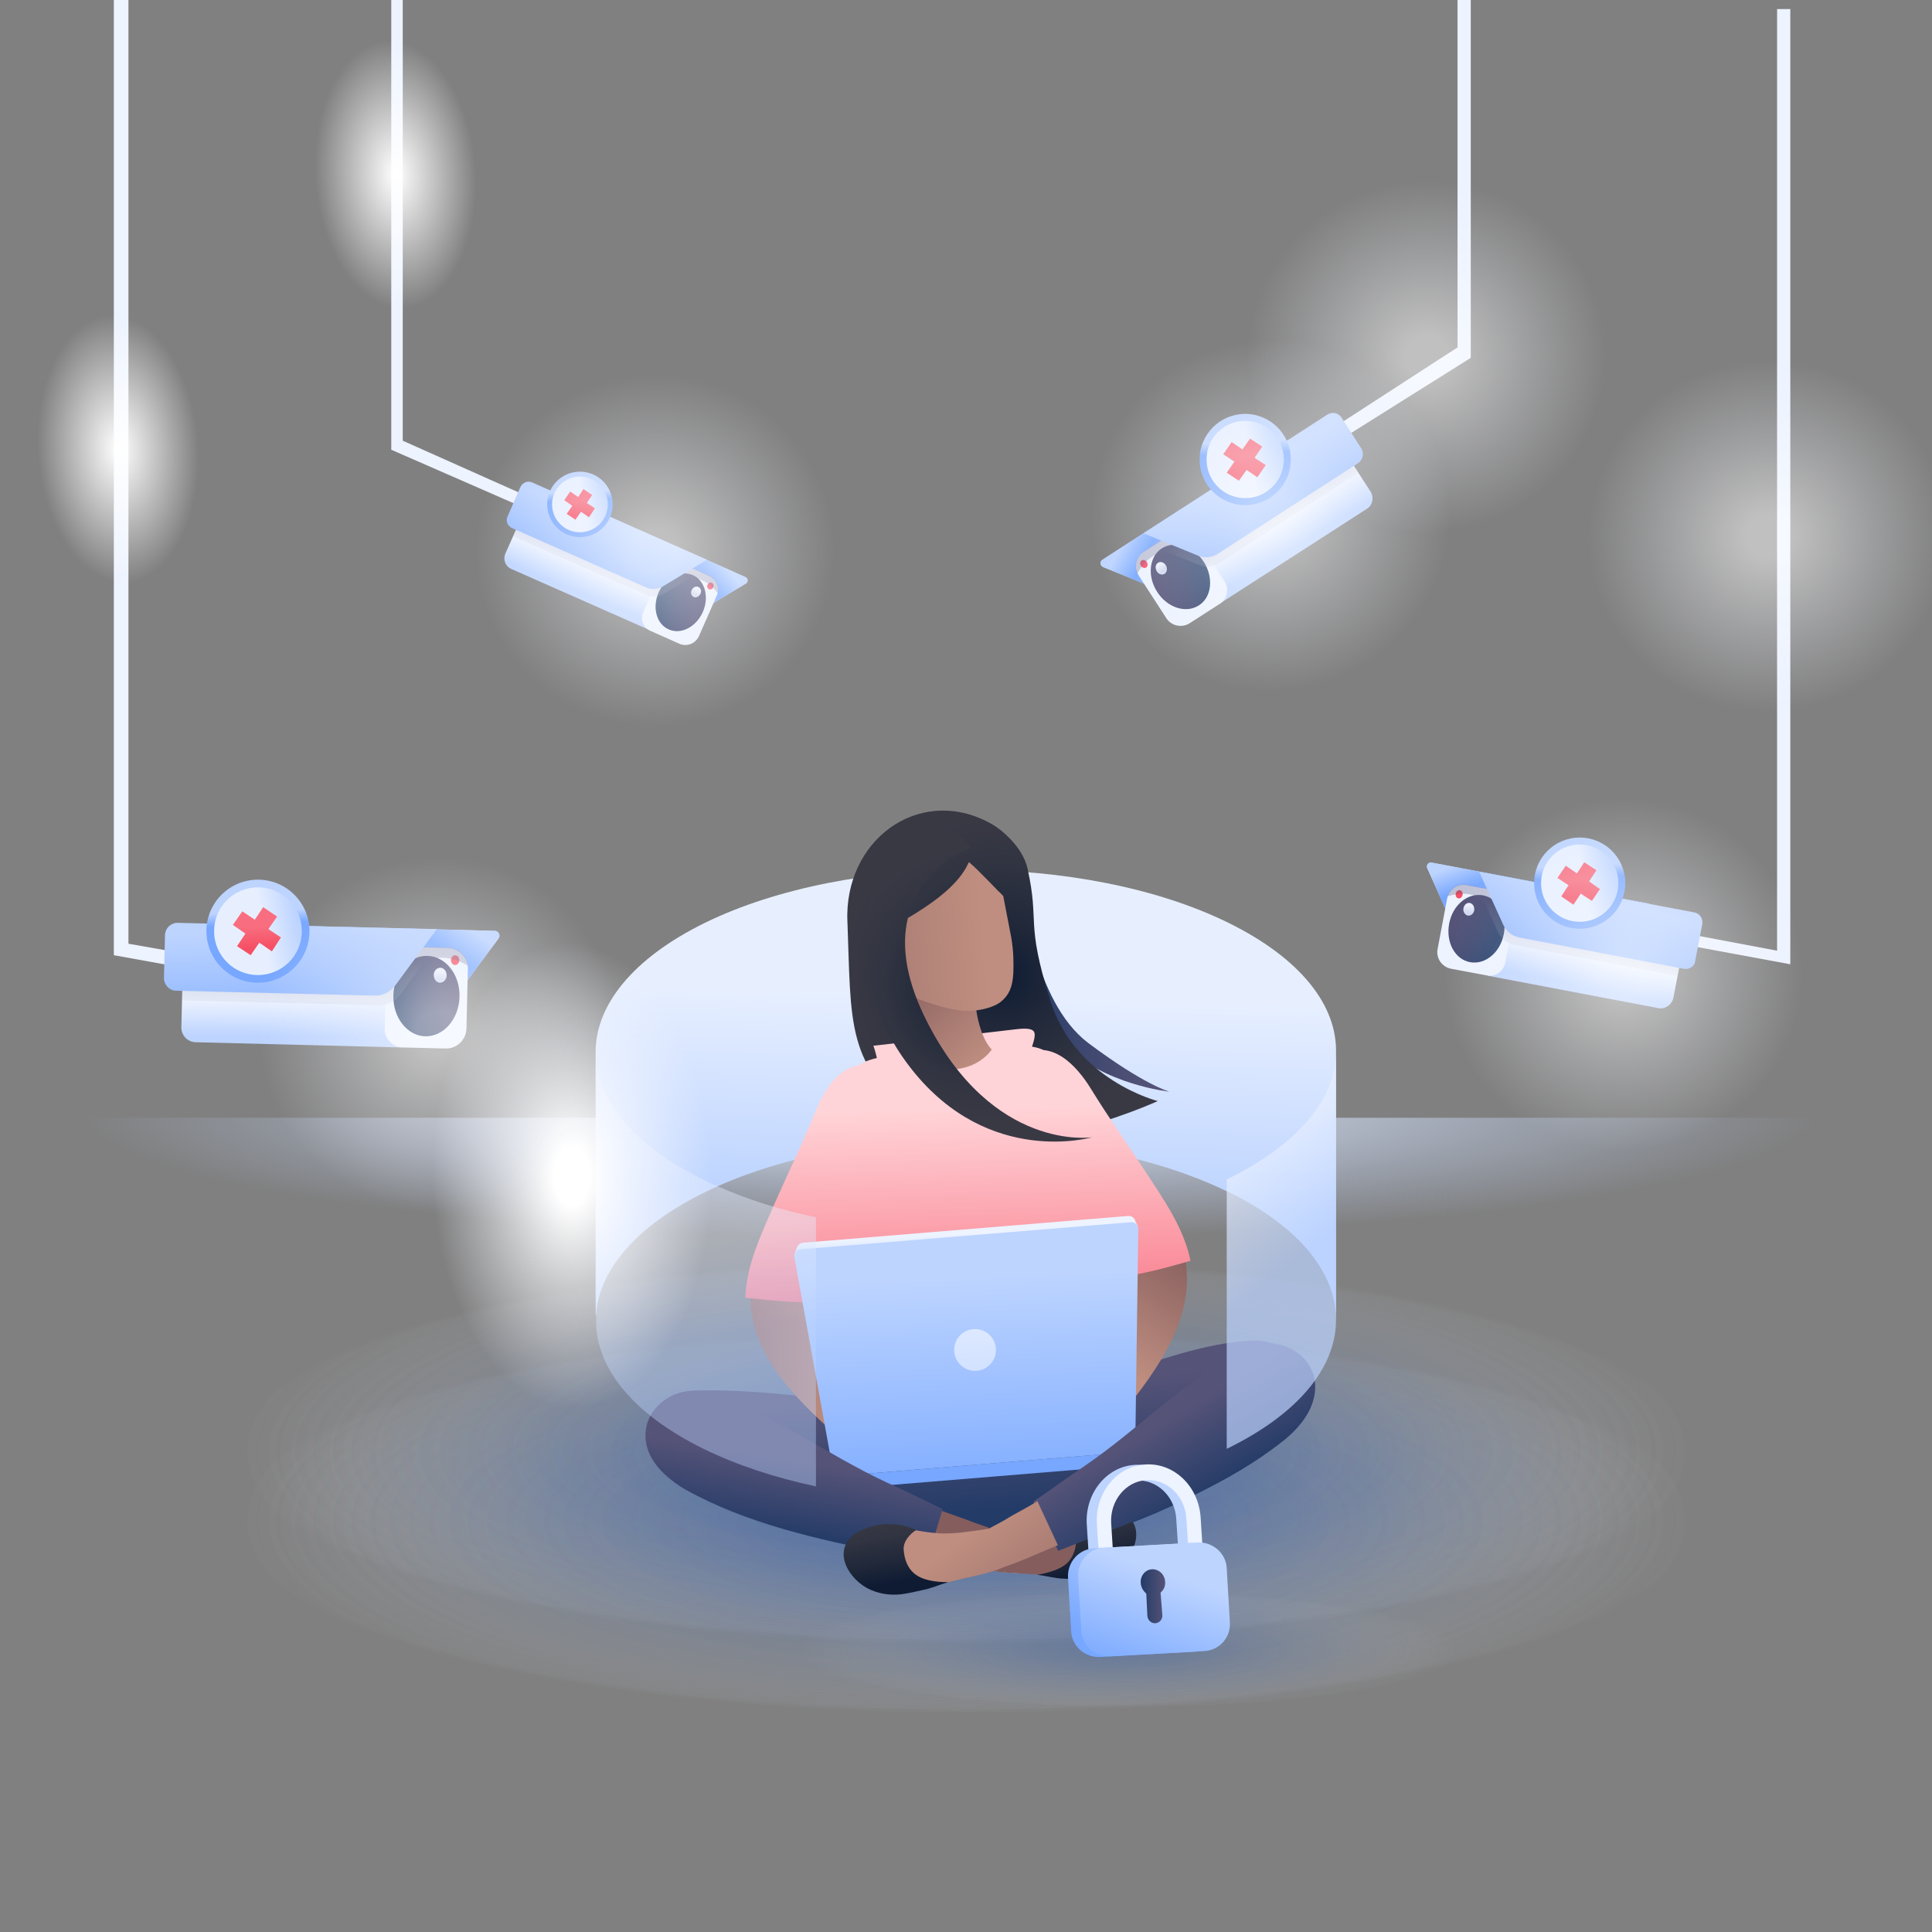 <svg width="555" height="555" viewBox="0 0 555 555" fill="none" xmlns="http://www.w3.org/2000/svg"><rect x="0" y="0" width="555" height="555" fill="#808080" stroke="none"/><g clip-path="url(#clip0)"><path d="M538.402 321.1h-520.3v229.8h520.3V321.1z" fill="url(#paint0_radial)"/><mask id="a" maskUnits="userSpaceOnUse" x="68" y="382" width="419" height="110"><path d="M277.5 492c115.704 0 209.5-24.49 209.5-54.7 0-30.21-93.796-54.7-209.5-54.7S68 407.09 68 437.3c0 30.21 93.796 54.7 209.5 54.7z" fill="url(#paint1_radial)"/></mask><g mask="url(#a)"><path d="M277.5 492c115.704 0 209.5-24.49 209.5-54.7 0-30.21-93.796-54.7-209.5-54.7S68 407.09 68 437.3c0 30.21 93.796 54.7 209.5 54.7z" fill="url(#paint2_radial)"/></g><mask id="b" maskUnits="userSpaceOnUse" x="68" y="381" width="419" height="111"><path d="M277.5 491.3c115.704 0 209.5-24.49 209.5-54.7 0-30.21-93.796-54.7-209.5-54.7S68 406.39 68 436.6c0 30.21 93.796 54.7 209.5 54.7z" fill="url(#paint3_radial)"/></mask><g mask="url(#b)"><path d="M277.5 491.3c115.704 0 209.5-24.49 209.5-54.7 0-30.21-93.796-54.7-209.5-54.7S68 406.39 68 436.6c0 30.21 93.796 54.7 209.5 54.7z" fill="url(#paint4_radial)"/></g><mask id="c" maskUnits="userSpaceOnUse" x="68" y="362" width="419" height="110"><path d="M277.5 472c115.704 0 209.5-24.49 209.5-54.7 0-30.21-93.796-54.7-209.5-54.7S68 387.09 68 417.3c0 30.21 93.796 54.7 209.5 54.7z" fill="url(#paint5_radial)"/></mask><g mask="url(#c)"><path d="M277.5 472c115.704 0 209.5-24.49 209.5-54.7 0-30.21-93.796-54.7-209.5-54.7S68 387.09 68 417.3c0 30.21 93.796 54.7 209.5 54.7z" fill="url(#paint6_radial)"/></g><mask id="d" maskUnits="userSpaceOnUse" x="68" y="361" width="419" height="111"><path d="M277.5 471.2c115.704 0 209.5-24.49 209.5-54.7 0-30.21-93.796-54.7-209.5-54.7S68 386.29 68 416.5c0 30.21 93.796 54.7 209.5 54.7z" fill="url(#paint7_radial)"/></mask><g mask="url(#d)"><path d="M277.5 471.2c115.704 0 209.5-24.49 209.5-54.7 0-30.21-93.796-54.7-209.5-54.7S68 386.29 68 416.5c0 30.21 93.796 54.7 209.5 54.7z" fill="url(#paint8_radial)"/></g><mask id="e" maskUnits="userSpaceOnUse" x="229" y="457" width="191" height="34"><path d="M324.5 490.3c52.357 0 94.8-7.343 94.8-16.4 0-9.057-42.443-16.4-94.8-16.4s-94.8 7.343-94.8 16.4c0 9.057 42.443 16.4 94.8 16.4z" fill="url(#paint9_radial)"/></mask><g mask="url(#e)"><path d="M324.5 490.3c52.357 0 94.8-7.343 94.8-16.4 0-9.057-42.443-16.4-94.8-16.4s-94.8 7.343-94.8 16.4c0 9.057 42.443 16.4 94.8 16.4z" fill="url(#paint10_radial)"/></g><path d="M358.002 143.3l64.5-40.5V-4.4h-3.8V99.8l-61.6 39.9.9 3.6z" fill="url(#paint11_linear)"/><path d="M378.999 140.2l-45.6 29.4-16.5-6.7c-.9-.4-1-1.6-.2-2.1l53.4-34.5 8.9 13.9z" fill="url(#paint12_linear)"/><path d="M378.999 140.2l-45.6 29.4-16.5-6.7c-.9-.4-1-1.6-.2-2.1l53.4-34.5 8.9 13.9z" fill="url(#paint13_linear)"/><path d="M392.6 146.2l-41.9 27-13.2-20.5 41.9-27c1.7-1.1 3.9-.6 5 1.1l9.3 14.4c1.1 1.7.6 4-1.1 5z" fill="url(#paint14_linear)"/><path d="M350.497 173.4l-8.7 5.6c-2.3 1.5-5.4.8-6.8-1.5l-7.9-12.2c-1.5-2.3-.8-5.4 1.5-6.8l8.7-5.6c2.1-1.3 4.9-.7 6.2 1.3l8.4 13c1.2 2.1.6 4.9-1.4 6.2z" fill="url(#paint15_linear)"/><path d="M345.799 161.4c2.9 4.5 2.3 10.2-1.4 12.5-3.7 2.4-9.1.7-12-3.9-2.9-4.5-2.3-10.2 1.4-12.5 3.7-2.3 9.1-.6 12 3.9z" fill="url(#paint16_linear)"/><path d="M329.251 163.018c.464-.3.549-.994.19-1.551-.36-.557-1.027-.765-1.491-.466-.464.3-.549.994-.19 1.551.36.557 1.027.765 1.491.466z" fill="#F64F64"/><path opacity=".51" d="M390.199 135.8l-5.8-9c-1.1-1.7-3.3-2.2-5-1.1l-41.9 27c-.1 0-.2.1-.3.2l-8.7 5.6c-2.1 1.4-2.8 4-1.8 6.3 4-7.3 9.2-6 9.2-6l8.6 3.5c1.9.8 4 .6 5.7-.5" fill="url(#paint17_linear)"/><path d="M334.897 162.4c.5.8.4 1.9-.3 2.4s-1.8.2-2.3-.7c-.5-.9-.4-1.9.3-2.4s1.8-.2 2.3.7z" fill="url(#paint18_linear)"/><path d="M390.2 133l-40.4 26.1c-1.7 1.1-3.8 1.3-5.7.5l-15.6-6.4 52.8-34.1c1.4-.9 3.2-.5 4.1.9l5.7 8.9c.8 1.4.4 3.2-.9 4.1z" fill="url(#paint19_linear)"/><path d="M168.698 153.8l-56.3-24.6V-3.9h3.3v130.5l53.8 24-.8 3.2z" fill="url(#paint20_linear)"/><path d="M157.7 156.4l43.3 19.2 13.3-8c.7-.4.6-1.5-.1-1.8l-50.7-22.5-5.8 13.1z" fill="url(#paint21_linear)"/><path d="M157.7 156.4l43.3 19.2 13.3-8c.7-.4.6-1.5-.1-1.8l-50.7-22.5-5.8 13.1z" fill="url(#paint22_linear)"/><path d="M146.8 163.4l39.8 17.6 8.6-19.5-39.8-17.6c-1.6-.7-3.5 0-4.2 1.6l-6.1 13.7c-.6 1.6.1 3.5 1.7 4.2z" fill="url(#paint23_linear)"/><path d="M186.801 181.2l8.3 3.7c2.2 1 4.7 0 5.7-2.2l5.1-11.6c1-2.2 0-4.7-2.2-5.7l-8.3-3.7c-2-.9-4.3 0-5.2 2l-5.5 12.3c-.8 2 .1 4.3 2.1 5.2z" fill="url(#paint24_linear)"/><path d="M189.199 170.2c-1.9 4.3-.6 9.1 2.9 10.6 3.5 1.6 7.9-.7 9.8-5 1.9-4.3.6-9.1-2.9-10.6s-7.9.7-9.8 5z" fill="url(#paint25_linear)"/><path d="M204.902 168.695c.224-.505.037-1.078-.418-1.279-.454-.201-1.004.045-1.228.55-.223.505-.036 1.077.418 1.279.455.201 1.004-.045 1.228-.55z" fill="#F64F64"/><path opacity=".51" d="M147.399 154.1l3.8-8.6c.7-1.6 2.6-2.3 4.2-1.6l39.8 17.6c.1 0 .2.1.3.1l8.3 3.7c2 .9 3 3.1 2.4 5.1-4.4-5.7-8.7-4-8.7-4l-6.9 4.2c-1.5.9-3.4 1-5 .3" fill="url(#paint26_linear)"/><path d="M198.7 169.5c-.4.8-.1 1.7.6 2 .7.3 1.5-.1 1.9-.9.4-.8.1-1.7-.6-2-.7-.3-1.5.1-1.9.9z" fill="url(#paint27_linear)"/><path d="M147.1 151.7l38.4 17c1.6.7 3.5.6 5-.3l12.6-7.6-50.2-22.2c-1.3-.6-2.8 0-3.4 1.3l-3.7 8.5c-.6 1.2 0 2.7 1.3 3.3z" fill="url(#paint28_linear)"/><path d="M357.702 145.1c7.234 0 13.1-5.865 13.1-13.1 0-7.235-5.866-13.1-13.1-13.1-7.235 0-13.1 5.865-13.1 13.1 0 7.235 5.865 13.1 13.1 13.1z" fill="url(#paint29_linear)"/><path d="M357.702 143.1c6.13 0 11.1-4.97 11.1-11.1s-4.97-11.1-11.1-11.1c-6.131 0-11.1 4.97-11.1 11.1s4.969 11.1 11.1 11.1z" fill="url(#paint30_linear)"/><path d="M362.602 128.3l-3.5-2.3-2.2 3.1-3.1-2.1-2.4 3.5 3.2 2.1-2.2 3.2 3.5 2.3 2.2-3.1 3.1 2.1 2.4-3.5-3.2-2.1 2.2-3.2z" fill="url(#paint31_linear)"/><path d="M449.898 265.1l64.4 11.9V2.6h-3.8v270.5l-61.6-11.6 1 3.6z" fill="url(#paint32_linear)"/><path d="M105.8 287.6l-73.1-13.2V-10.4h4.2v281.5l69.9 12.3-1 4.2z" fill="url(#paint33_linear)"/><path d="M470.6 275.8l-53.3-10.1-7.3-16.3c-.4-.9.4-1.8 1.3-1.6l62.4 11.8-3.1 16.2z" fill="url(#paint34_linear)"/><path d="M470.6 275.8l-53.3-10.1-7.3-16.3c-.4-.9.4-1.8 1.3-1.6l62.4 11.8-3.1 16.2z" fill="url(#paint35_linear)"/><path d="M476.398 289.6l-49-9.3 4.6-24 49 9.3c2 .4 3.3 2.3 2.9 4.3l-3.2 16.8c-.5 2-2.4 3.3-4.3 2.9z" fill="url(#paint36_linear)"/><path d="M427.098 280.2l-10.2-1.9c-2.7-.5-4.5-3.1-3.9-5.8l2.7-14.3c.5-2.7 3.1-4.5 5.8-3.9l10.2 1.9c2.4.5 4 2.8 3.6 5.2l-2.9 15.2c-.5 2.5-2.9 4.1-5.3 3.6z" fill="url(#paint37_linear)"/><path d="M432 268.3c-1 5.3-5.3 8.9-9.7 8.1-4.4-.8-7-5.8-6-11.1s5.3-8.9 9.7-8.1c4.4.8 7 5.8 6 11.1z" fill="url(#paint38_linear)"/><path d="M420.145 257.08c.124-.651-.216-1.262-.759-1.365-.542-.103-1.082.341-1.206.992-.123.651.216 1.263.759 1.366.543.103 1.083-.342 1.206-.993z" fill="#F64F64"/><path opacity=".51" d="M481.8 280.4l2-10.6c.4-2-.9-3.9-2.9-4.3l-49-9.3c-.1 0-.2-.1-.3-.1l-10.2-1.9c-2.5-.5-4.8 1-5.6 3.3 7.9-2.5 10.8 2 10.8 2l3.8 8.4c.8 1.8 2.5 3.1 4.5 3.5" fill="url(#paint39_linear)"/><path d="M423.502 261.5c-.2 1-1 1.7-1.9 1.5-.8-.2-1.4-1.1-1.2-2.1.2-1 1-1.7 1.9-1.5.8.2 1.3 1.1 1.2 2.1z" fill="url(#paint40_linear)"/><path d="M483.698 278.3l-47.3-9c-2-.4-3.6-1.7-4.5-3.5l-7-15.4 61.8 11.7c1.6.3 2.6 1.8 2.3 3.4l-2 10.4c-.1 1.7-1.7 2.7-3.3 2.4z" fill="url(#paint41_linear)"/><path d="M453.8 266.8c7.235 0 13.1-5.865 13.1-13.1 0-7.235-5.865-13.1-13.1-13.1-7.235 0-13.1 5.865-13.1 13.1 0 7.235 5.865 13.1 13.1 13.1z" fill="url(#paint42_linear)"/><path d="M453.8 264.8c6.13 0 11.1-4.97 11.1-11.1s-4.97-11.1-11.1-11.1-11.1 4.97-11.1 11.1 4.97 11.1 11.1 11.1z" fill="url(#paint43_linear)"/><path d="M458.6 250l-3.5-2.3-2.1 3.2-3.2-2.2-2.4 3.5 3.2 2.1-2.1 3.2 3.5 2.4 2.1-3.2 3.2 2.1 2.3-3.4-3.1-2.2 2.1-3.2z" fill="url(#paint44_linear)"/><path d="M66.302 285l64.3 1.6 12.6-17c.7-.9 0-2.2-1.1-2.2l-75.3-1.9-.5 19.5z" fill="url(#paint45_linear)"/><path d="M66.302 285l64.3 1.6 12.6-17c.7-.9 0-2.2-1.1-2.2l-75.3-1.9-.5 19.5z" fill="url(#paint46_linear)"/><path d="M56.302 299.4l59.1 1.5.7-29-59.1-1.4c-2.4-.1-4.4 1.8-4.4 4.2l-.5 20.3c-.1 2.4 1.8 4.4 4.2 4.4z" fill="url(#paint47_linear)"/><path d="M115.7 300.9l12.3.3c3.2.1 5.9-2.5 6-5.7l.4-17.2c.1-3.2-2.5-5.9-5.7-6l-12.3-.3c-2.9-.1-5.4 2.2-5.4 5.2l-.5 18.3c0 2.9 2.3 5.4 5.2 5.4z" fill="url(#paint48_linear)"/><path d="M113.003 285.9c-.2 6.4 4 11.7 9.2 11.8 5.2.1 9.6-4.9 9.8-11.3.2-6.4-4-11.7-9.2-11.8-5.2-.2-9.6 4.9-9.8 11.3z" fill="url(#paint49_linear)"/><path d="M131.946 275.852c.019-.773-.502-1.413-1.165-1.43-.662-.016-1.215.597-1.234 1.37-.02.773.502 1.413 1.164 1.429.663.017 1.215-.596 1.235-1.369z" fill="#F64F64"/><path opacity=".51" d="M52.203 287.4l.3-12.8c.1-2.4 2-4.3 4.4-4.2l59.1 1.5h.4l12.3.3c3 .1 5.4 2.3 5.7 5.2-8.5-4.9-13-.4-13-.4l-6.5 8.8c-1.4 1.9-3.7 3-6.1 3" fill="url(#paint50_linear)"/><path d="M124.602 280.1c0 1.2.8 2.2 1.8 2.2s1.9-.9 1.9-2.1c0-1.2-.8-2.2-1.8-2.2s-1.9.9-1.9 2.1z" fill="url(#paint51_linear)"/><path d="M50.502 284.6l57 1.4c2.4.1 4.6-1 6.1-3l11.9-16.1-74.5-1.8c-1.9 0-3.5 1.5-3.6 3.4l-.3 12.5c0 1.9 1.5 3.5 3.4 3.6z" fill="url(#paint52_linear)"/><path d="M74.1 282.3c8.174 0 14.8-6.626 14.8-14.8s-6.626-14.8-14.8-14.8-14.8 6.626-14.8 14.8 6.626 14.8 14.8 14.8z" fill="url(#paint53_linear)"/><path d="M74.1 280.1c6.959 0 12.6-5.641 12.6-12.6s-5.641-12.6-12.6-12.6-12.6 5.641-12.6 12.6 5.641 12.6 12.6 12.6z" fill="url(#paint54_linear)"/><path d="M79.602 263.3l-4-2.7-2.4 3.6-3.6-2.4-2.7 3.9 3.6 2.5-2.4 3.6 3.9 2.6 2.5-3.6 3.6 2.5 2.6-4-3.6-2.4 2.5-3.6z" fill="url(#paint55_linear)"/><path d="M166.6 154.3a9.4 9.4 0 10-.001-18.801 9.4 9.4 0 00.001 18.801z" fill="url(#paint56_linear)"/><path d="M166.598 152.9a8 8 0 008-8 8 8 0 10-16 0 8 8 0 008 8z" fill="url(#paint57_linear)"/><path d="M170.098 142.2l-2.5-1.7-1.5 2.3-2.3-1.6-1.7 2.5 2.3 1.6-1.6 2.3 2.5 1.7 1.6-2.3 2.3 1.6 1.7-2.6-2.3-1.5 1.5-2.3z" fill="url(#paint58_linear)"/><path d="M202.498 265.1c41.6-20.3 109.1-20.3 150.4 0 20.9 10.3 31.2 23.8 30.9 37.3v76.7c0-13.3-10.3-26.6-30.9-36.7-.2-.1-.3-.2-.5-.2-40.2-19.5-104.7-20-146.3-1.4-1.2.5-2.4 1.1-3.6 1.7-20.1 9.8-30.5 22.6-31.3 35.4h-.1v-75.5c-.1-13.4 10.4-27 31.4-37.3z" fill="url(#paint59_linear)"/><path fill-rule="evenodd" clip-rule="evenodd" d="M293.898 256.2s2.7 31.3 18.7 43.4c16 12 23.3 14 23.3 14s-18.7-2-30-13.3-10.7-24-10.7-24l-1.3-20.1z" fill="url(#paint60_linear)"/><path d="M285.198 236.9c-19.7-11.5-41.4 2.9-41.8 25.7v1c1.2 30.7-.7 42.5 20.9 58.3 21.6 15.8 68.3-5.6 68.3-5.6s-23.7-5.9-30.9-28.9c-7.2-23-3-22-6.5-37.8-1.4-6.5-7.9-11.5-10-12.7z" fill="url(#paint61_radial)"/><path d="M374.798 405.9c-1.9 2.8-4.4 5.3-7 7.5-14 11.6-31.1 20.1-48.3 26.1-15.4 5.4-31.8 6.6-48 6.3-11.1-.2-22.3-2.7-33.1-5-11.2-2.3-22.2-5.3-32.8-9.6-8.3-3.4-15.9-7.8-17.9-17.3-.8-3.7-.3-8 2.4-10.8 3.2-3.4 8.5-3.7 13.2-3.7 26.7-.1 53.1 6.7 79.9 4.6 14.9-1.1 28.5-6.2 42.5-10.9 10.8-3.6 22.9-7.6 34.4-8 10.3-.3 21.6 10.4 14.7 20.8z" fill="url(#paint62_linear)"/><path d="M247.201 393.8c-.3-.6-.7-1.3-1.1-2-3.8-7-6.8-14.4-8.9-22.1-.8-2.8-1.5-5.8-3.8-7.5-3.2-2.4-9-1.6-12.6-.8-1.7.4-3.5 1.1-4.4 2.6-1.5 2.4-.9 7.6-.8 10.4 1 16.9 15.5 29.8 27.3 40.2 2.3 2 4.7 4 7.7 4.7 3 .6 6.6-.6 7.6-3.4.8-2.1 0-4.4-.9-6.5-1.6-3.5-3.7-6.7-6.2-9.6-1.6-1.8-2.7-3.8-3.9-6z" fill="url(#paint63_linear)"/><path d="M254.702 334.3c-4.1 8.5-8.8 16.8-13.2 25.1-2.5 4.7-5 9.4-6.1 14.6-7.1.4-14.2-.5-21.3-1.2.3-9.4 4.6-18.3 8.3-26.8 3.9-8.9 8.2-17.6 11.8-26.6 2.9-7.3 8.8-16.2 18-12.7 7 2.7 6.7 12.1 5.8 18.2-.5 3.2-1.8 6.3-3.3 9.4z" fill="url(#paint64_linear)"/><path d="M312.8 388.4c.2-.7.5-1.4.7-2.1 2.6-7.5 4.4-15.3 5.2-23.2.3-2.9.6-6 2.6-8 2.8-2.9 8.6-3 12.3-2.8 1.7.1 3.6.5 4.7 1.8 1.9 2.2 2.2 7.4 2.5 10.1 1.8 16.8-10.4 31.9-20.3 44.2-1.9 2.4-4 4.8-6.8 5.9-2.8 1.1-6.6.5-8.1-2.1-1.1-1.9-.7-4.4-.2-6.5 1-3.7 2.6-7.2 4.5-10.5 1.3-2.3 2.1-4.5 2.9-6.8z" fill="url(#paint65_linear)"/><path d="M295.6 330.9c5.4 7.7 11.4 15.1 17.2 22.6 3.2 4.2 6.5 8.4 8.4 13.4 7-.8 14-2.8 20.8-4.7-1.9-9.3-7.5-17.3-12.6-25.1-5.3-8.1-10.9-16-16-24.3-4.1-6.7-11.4-14.6-19.8-9.6-6.5 3.8-4.7 13-2.8 18.9 1.1 3.1 2.9 6 4.8 8.8z" fill="url(#paint66_linear)"/><path d="M315.9 396c-2.4-5-5.7-9.1-7.8-14.3-2.9-7.1-5.3-17.4-3.3-25.2 2.1-8.3 20.2 12.2 4.5-23.8-3.1-7-2.6-15.1-4.8-22.4-2.1-7.3-3-9.3-10.3-9.9-2.6-.2-5.2-.7-7.8-.9-4.4-.4-8.9-.4-13.3 0h-.4c-4.4.4-8.8 1.1-13.1 2.2-2.5.7-5 1.6-7.6 2.2-7.1 1.7-7.6 3.9-8.6 11.4-.9 7.6-.4 15.2-1 22.9-2.9 34.9 4.9 15 8.4 22.8 3.3 7.3 2.6 17.9.9 25.4-1.2 5.5-3.8 10-5.4 15.4-.1.4-.2.9-.1 1.3.2.5.8.8 1.3 1 10 4.2 20.9 4.8 31.5 4.8h3.1c.9-.1 1.8-.3 2.7-.4 10.5-1.6 21.1-4 30.3-9.9.5-.3 1-.7 1.1-1.2 0-.6-.2-1-.3-1.4z" fill="url(#paint67_linear)"/><path d="M296.1 301.9c.3-1.4 1.8-4.6.8-5.7-1-1.1-4.1-.6-5.3-.5-13.6 1.6-27.1 3.2-40.7 4.7 1 2.8 1.3 5.6 2.6 8.4 1.2 2.4 2.6 4.6 4.4 6.5 3.6 3.9 8.3 6.4 13.6 7 8.9 1 18.2-4.1 22-12.2 1.3-2.6 1.9-5.4 2.6-8.2z" fill="url(#paint68_linear)"/><path d="M228.9 358.4l-.7 2 98.7-8.1-1.1-2.1-96.9 8.2z" fill="url(#paint69_linear)"/><path d="M321.801 442c0-.1.1-.2.1-.2.5-1.3.6-2.4 1.4-3.6.7-1.2 1.4-2.7.7-4-.8-1.6-2.9-1.8-4.7-1.7-1.5.1-3 .3-4.4.6-5.8 1.2-11.1 4-16.9 5.1-3 .6-6.1.7-9.2.8-2.1 1.2-10 4.5-13.5 8.2.6.6 1.4 1.2 2 1.5 2.3 1.4 5.1 2.2 8 2.6 2.4.3 4.8.5 7.2.6 7.7-2 15.2-5.1 22.6-7.6 2.1-.7 4.4-1.5 6.7-2.3z" fill="url(#paint70_linear)"/><path d="M325.298 415.2l-85.1 7-11.3-62.9c-.2-1.1.6-2.2 1.7-2.3l93.5-7.7c1.1-.1 2.1.8 2.1 2l-.9 63.9z" fill="url(#paint71_linear)"/><path d="M326.402 420.8l-86.5 7.1-.3-3.8 86.4-7.1.4 3.8z" fill="url(#paint72_linear)"/><path d="M279.998 285.9s.4 10.9 4.9 15.6c0 0-4.4 7-14.9 5.5-4.6-.7-8.6-2.9-8.6-2.9s2.8-9.4 1.3-18.7c-1.3-8.1 17.3.5 17.3.5z" fill="url(#paint73_linear)"/><path d="M286.798 256c-8.5-8.8-8.5-8.3-8.5-8.3-2.1 4.9-7.2 9.4-13 13.2-4.9 3.3-10.3 6-14.7 8-.1.2-.2.5-.3.8-.3 1.1-.2 2.2.1 3.3l.6 1.9c1.3 2.7 3.1 3.6 4.5 3.8.8.1 1.4.1 1.8 0l.5-.1 3.4 6.6c.9 1.3 3.6 2.2 4.5 2.5 4.6 1.5 6.8 2.1 10.3 2.6 3.3.5 9.1-.5 11.6-2.6 2.2-1.8 3.3-4.1 3.5-8.2.1-2.8.1-6.1-.6-10.2l-2.3-11.9c-.5-.5-.9-1-1.4-1.4z" fill="url(#paint74_linear)"/><path d="M326.099 417l-86.5 7.1-11.4-62.9c-.2-1.1.6-2.2 1.7-2.3l95-7.8c1.1-.1 2.1.8 2.1 2l-.9 63.9z" fill="url(#paint75_linear)"/><path d="M285.098 451.3c3.8.6 7.7.6 11.2.9 1.6.1 3.2.3 4.7.3 2.5.1 5-.1 7.5-.3 1.8-.1 3.6-.3 5.5-.4 1-.1 2-.2 2.9-.7 1-.6 1.6-1.8 2-2.9 1-2.1 2.2-4.2 3-6.4.5-1.3.6-2.4 1.4-3.6.7-1.2 1.4-2.7.7-4-.8-1.6-2.9-1.8-4.7-1.7-1.5.1-3 .3-4.4.6-5.8 1.2-11.1 4-16.9 5.1-3.7.7-7.5.8-11.3.9-3 .1-7.7-.3-10.2 1.6-1 .8-2.6 2.6-2.6 4 0 1.7 2 3.3 3.3 4.1 2.3 1.4 5 2.1 7.9 2.5z" fill="url(#paint76_linear)"/><path d="M280.102 393.8a6 6 0 100-12 6 6 0 000 12z" fill="url(#paint77_linear)"/><path d="M298 452.4c3.2-.6 7.3-1.6 9.3-4.2 1.5-2 2-4.5 1.8-7-.2-2.4-2.3-4.2-4.5-5.1 5.4-3.4 10.8-3.9 16.1-2.3.6.2 1.2.4 1.7.7 7.3 3.9 3.4 12.9-2 16.4-2.5 1.6-5.4 2.5-8.3 2.7-2.4.1-4 0-6.4-.1-3-.1-4.4-.7-7.7-1.1z" fill="url(#paint78_linear)"/><path d="M304.001 445.5c3.8-1.5 7.5-3 11.2-4.4 18.6-7.1 38-14.9 53.7-27.4 3.6-2.9 7.2-7 8.4-11.6 3.3-11.9-9.7-19.8-19.8-14.6-16.9 8.7-30.2 22.9-45.9 33.6-2.6 1.8-5.3 3.6-7.9 5.5l-6.9 4.8 7.2 14.1z" fill="url(#paint79_linear)"/><path d="M297.999 431.2c-2.6 1.8-6.5 3.6-9.1 5.3-2.7 1.7-19.1 8.9-14 14.6 1 1.1 2.7 1.1 4.2 1 8.6-.6 16.8-5 24.8-8.2l-5.9-12.7z" fill="url(#paint80_linear)"/><path d="M279.6 437.3c-1.6-.7-8.2-2.9-9.8-3.6-2.6.9-.3 3.2-3.1 3.6-5.8.9-11.8.2-17.7 1-1.5.2-2.9.5-4.4 1-1.7.5-1.4-6.8-1.7-5 0 .3-1.2 7.2-1.2 7.5 4.5 1 8.1 3.4 12.6 4.3 6.1 1.2 12.3 2.8 18.5 3.9h.1c3.2-1.5 6.9-2.9 10.2-4.7 2.2-1.2 4.3-2.6 5.9-4.4-3.8-1.8-8.1-3.1-9.4-3.6z" fill="url(#paint81_linear)"/><path d="M266.2 448.6c-3.9-.8-7.9-1.8-11.8-2.5-19.5-3.9-39.9-8.4-57.5-18.2-4-2.3-8.2-5.8-10.2-10-5.2-11.2 6.3-21.1 17.1-17.7 18.1 5.8 33.6 17.6 50.8 25.6 2.9 1.3 5.8 2.7 8.7 4.1l7.5 3.6-4.6 15.1z" fill="url(#paint82_linear)"/><path d="M285.4 451.3c-3.6 1.2-7.5 1.8-10.9 2.7-1.5.4-3.1.8-4.6 1.1-2.5.5-5 .7-7.5.9-1.8.2-3.6.3-5.5.5-1 .1-2 .2-2.9-.2-1.1-.5-1.8-1.5-2.5-2.5-1.3-2-2.9-3.8-4-5.9-.7-1.4-1.5-2.7-.8-4.2.3-.8.9-1.4 1.5-2 .8-.8 1.6-1.5 2.5-2 3-1.8 6.3-1.2 9.5-.6 3.4.6 6.9 1.3 10.4 1.4 3.8.1 7.5-.5 11.2-1 3-.4 7.5-1.6 10.3-.1 1.1.6 3 2.2 3.2 3.5.3 1.7-1.4 3.6-2.6 4.6-2 1.7-4.5 2.9-7.3 3.8z" fill="url(#paint83_linear)"/><path d="M272.4 454.5c-3.3 0-7.4-.4-9.9-2.6-1.9-1.7-2.7-4.1-2.9-6.6-.2-2.4 1.6-4.5 3.6-5.8-5.9-2.5-11.3-2.1-16.2.3-.5.3-1.1.6-1.6 1-6.6 5-1.3 13.3 4.7 15.9 2.7 1.2 5.7 1.6 8.6 1.3 2.4-.3 3.9-.7 6.2-1.2 3-.6 4.4-1.4 7.5-2.3z" fill="url(#paint84_linear)"/><path fill-rule="evenodd" clip-rule="evenodd" d="M252.398 250.4s-12.7 28.9 9.6 56.9c22.2 28 51.7 19.4 51.7 19.4s-28.5 4.4-47.6-33.6 12.7-49.6 12.7-49.6-10.5-16.8-26.4 6.9z" fill="url(#paint85_radial)"/><g opacity=".6"><path opacity=".7" d="M171.198 302.5c.1 13.2 10.4 26.4 30.9 36.4 1.3.7 2.7 1.3 4.1 1.9 8.6 3.8 18.1 6.8 28.2 8.9V427c-11.7-2.5-22.7-6.1-32.3-10.8-21.4-10.5-31.7-24.5-30.8-38.3h-.1v-75.4z" fill="url(#paint86_linear)"/></g><path opacity=".7" d="M383.798 302.5v76.9c-.1 13.3-10.6 26.7-31.4 36.8v-77.4c20.6-10 31.1-23.1 31.4-36.3z" fill="url(#paint87_linear)"/><path d="M342 436l.5 7.8-4.1.3-.5-7.8c-.4-6.5-5.6-11.4-11.6-11-5.9.4-10.4 6-10 12.4l.5 7.8-4.1.3-.5-7.8c-.6-8.9 5.6-16.7 13.8-17.2 8.3-.5 15.5 6.3 16 15.2z" fill="url(#paint88_linear)"/><path d="M344.903 435.9l.5 7.8-4.1.3-.5-7.8c-.4-6.5-5.6-11.4-11.6-11-5.9.4-10.4 6-10 12.4l.5 7.8-4.1.3-.5-7.8c-.6-8.9 5.6-16.7 13.8-17.2 8.3-.6 15.4 6.2 16 15.2z" fill="url(#paint89_linear)"/><path d="M343.002 474.5l-27 1.5c-4.3.2-8.1-3.1-8.3-7.4l-.9-15.5c-.2-4.3 3.1-8.1 7.4-8.3l27-1.5c4.3-.2 8.1 3.1 8.3 7.4l.9 15.5c.3 4.4-3 8.1-7.4 8.3z" fill="url(#paint90_linear)"/><path d="M345.9 474.3l-27 1.5c-4.3.2-8.1-3.1-8.3-7.4l-.9-15.5c-.2-4.3 3.1-8.1 7.4-8.3l27-1.5c4.3-.2 8.1 3.1 8.3 7.4l.9 15.5c.3 4.4-3 8.1-7.4 8.3z" fill="url(#paint91_linear)"/><path d="M334.702 454.4c-.1-2.1-1.8-3.7-3.8-3.6-1.9.1-3.4 1.9-3.2 4 .1 1.2.7 2.2 1.5 2.9.1.1.1.2.1.3l.3 6.2c.1 1.2 1.1 2.2 2.3 2.1 1.2-.1 2.1-1.1 2-2.4l-.5-6.2c0-.1 0-.2.1-.3.9-.8 1.3-1.9 1.2-3z" fill="url(#paint92_linear)"/><path d="M213.398 339.7c-1.8 44.7-25.2 80.1-52.4 79-27.2-1.1-47.7-38.2-45.9-83 1.8-44.8 25.2-80.1 52.4-79 27.2 1.1 47.7 38.3 45.9 83z" fill="url(#paint93_radial)"/><path opacity=".5" d="M189.701 299.3c-1.4 33.7-30.9 59.9-65.9 58.4-35-1.5-62.4-29.9-61-63.5 1.4-33.6 30.9-59.9 65.9-58.4 35 1.5 62.3 29.8 61 63.5z" fill="url(#paint94_radial)"/><path opacity=".5" d="M251.9 160.8c-1.4 33.7-30.9 59.9-65.9 58.4-35-1.5-62.4-29.9-61-63.5 1.4-33.7 30.9-59.9 65.9-58.4 35 1.5 62.3 29.8 61 63.5z" fill="url(#paint95_radial)"/><path opacity=".5" d="M428.701 150.6c-1.4 33.7-30.9 59.9-65.9 58.4-35-1.5-62.4-29.9-61-63.5 1.4-33.6 30.9-59.9 65.9-58.4 35 1.5 62.4 29.8 61 63.5z" fill="url(#paint96_radial)"/><path opacity=".5" d="M530.1 282.4c-1.4 33.7-30.9 59.9-65.9 58.4-35-1.5-62.4-29.9-61-63.5 1.4-33.6 30.9-59.9 65.9-58.4 35 1.5 62.3 29.8 61 63.5z" fill="url(#paint97_radial)"/><path opacity=".5" d="M571.498 156.5c-1.4 33.7-30.9 59.9-65.9 58.4-35-1.5-62.4-29.9-61-63.5 1.4-33.6 30.9-59.9 65.9-58.4 35 1.5 62.3 29.9 61 63.5z" fill="url(#paint98_radial)"/><path opacity=".5" d="M473.498 105c-1.4 33.7-30.9 59.9-65.9 58.4-35-1.5-62.4-29.9-61-63.5 1.4-33.6 30.9-59.9 65.9-58.4 35 1.5 62.3 29.8 61 63.5z" fill="url(#paint99_radial)"/><path d="M33.9 167.5c21.318 0 38.6-17.282 38.6-38.6S55.218 90.3 33.9 90.3s-38.6 17.282-38.6 38.6 17.282 38.6 38.6 38.6z" fill="url(#paint100_radial)"/><path d="M113.6 88.7c21.318 0 38.6-17.282 38.6-38.6s-17.282-38.6-38.6-38.6S75 28.782 75 50.1s17.282 38.6 38.6 38.6z" fill="url(#paint101_radial)"/></g><defs><linearGradient id="paint63_linear" x1="240.132" y1="390.189" x2="195.391" y2="391.06" gradientUnits="userSpaceOnUse"><stop stop-color="#BF8E80"/><stop offset="1" stop-color="#855D5D"/></linearGradient><linearGradient id="paint50_linear" x1="92.436" y1="302.25" x2="93.536" y2="275.329" gradientUnits="userSpaceOnUse"><stop stop-color="#EDF3FF" stop-opacity="0"/><stop offset=".126" stop-color="#E2E7F5" stop-opacity=".076"/><stop offset=".353" stop-color="#C4C8DB" stop-opacity=".212"/><stop offset=".653" stop-color="#9596B0" stop-opacity=".392"/><stop offset="1" stop-color="#565378" stop-opacity=".6"/></linearGradient><linearGradient id="paint12_linear" x1="351.067" y1="150.572" x2="342.316" y2="143.768" gradientUnits="userSpaceOnUse"><stop offset=".16" stop-color="#EBEEFC"/><stop offset="1" stop-color="#D0D8EE"/></linearGradient><linearGradient id="paint13_linear" x1="337.685" y1="141.884" x2="330.875" y2="138.575" gradientUnits="userSpaceOnUse"><stop offset=".001" stop-color="#77A7FF"/><stop offset=".999" stop-color="#BDD4FF"/></linearGradient><linearGradient id="paint14_linear" x1="371.846" y1="157.173" x2="367.241" y2="149.657" gradientUnits="userSpaceOnUse"><stop stop-color="#BDD4FF"/><stop offset="1" stop-color="#EDF3FF"/></linearGradient><linearGradient id="paint15_linear" x1="351.113" y1="188.507" x2="348.42" y2="183.398" gradientUnits="userSpaceOnUse"><stop stop-color="#BDD4FF"/><stop offset="1" stop-color="#EDF3FF"/></linearGradient><linearGradient id="paint16_linear" x1="345.362" y1="164.069" x2="331.636" y2="167.825" gradientUnits="userSpaceOnUse"><stop stop-color="#233B67"/><stop offset=".325" stop-color="#39456E"/><stop offset=".732" stop-color="#4E4F75"/><stop offset=".998" stop-color="#565378"/></linearGradient><linearGradient id="paint17_linear" x1="367.809" y1="164.101" x2="355.19" y2="145.207" gradientUnits="userSpaceOnUse"><stop stop-color="#EDF3FF" stop-opacity="0"/><stop offset=".126" stop-color="#E2E7F5" stop-opacity=".076"/><stop offset=".353" stop-color="#C4C8DB" stop-opacity=".212"/><stop offset=".653" stop-color="#9596B0" stop-opacity=".392"/><stop offset="1" stop-color="#565378" stop-opacity=".6"/></linearGradient><linearGradient id="paint18_linear" x1="332.816" y1="162.033" x2="334.104" y2="163.915" gradientUnits="userSpaceOnUse"><stop offset=".16" stop-color="#EBEEFC"/><stop offset="1" stop-color="#D0D8EE"/></linearGradient><linearGradient id="paint19_linear" x1="371.966" y1="162.564" x2="357.035" y2="136.382" gradientUnits="userSpaceOnUse"><stop stop-color="#77A7FF"/><stop offset="1" stop-color="#BDD4FF"/></linearGradient><linearGradient id="paint20_linear" x1="154.217" y1="-99.395" x2="151.964" y2="-70.113" gradientUnits="userSpaceOnUse"><stop stop-color="#BDD4FF"/><stop offset="1" stop-color="#EDF3FF"/></linearGradient><linearGradient id="paint21_linear" x1="183.153" y1="161.553" x2="189.774" y2="154.497" gradientUnits="userSpaceOnUse"><stop offset=".16" stop-color="#EBEEFC"/><stop offset="1" stop-color="#D0D8EE"/></linearGradient><linearGradient id="paint22_linear" x1="193.536" y1="152.204" x2="198.959" y2="148.426" gradientUnits="userSpaceOnUse"><stop offset=".001" stop-color="#77A7FF"/><stop offset=".999" stop-color="#BDD4FF"/></linearGradient><linearGradient id="paint23_linear" x1="166.164" y1="170.04" x2="169.114" y2="162.934" gradientUnits="userSpaceOnUse"><stop stop-color="#BDD4FF"/><stop offset="1" stop-color="#EDF3FF"/></linearGradient><linearGradient id="paint24_linear" x1="188.288" y1="194.229" x2="189.916" y2="189.458" gradientUnits="userSpaceOnUse"><stop stop-color="#BDD4FF"/><stop offset="1" stop-color="#EDF3FF"/></linearGradient><linearGradient id="paint25_linear" x1="189.928" y1="172.376" x2="202.274" y2="173.751" gradientUnits="userSpaceOnUse"><stop stop-color="#233B67"/><stop offset=".325" stop-color="#39456E"/><stop offset=".732" stop-color="#4E4F75"/><stop offset=".998" stop-color="#565378"/></linearGradient><linearGradient id="paint26_linear" x1="170.551" y1="175.492" x2="178.867" y2="157.486" gradientUnits="userSpaceOnUse"><stop stop-color="#EDF3FF" stop-opacity="0"/><stop offset=".126" stop-color="#E2E7F5" stop-opacity=".076"/><stop offset=".353" stop-color="#C4C8DB" stop-opacity=".212"/><stop offset=".653" stop-color="#9596B0" stop-opacity=".392"/><stop offset="1" stop-color="#565378" stop-opacity=".6"/></linearGradient><linearGradient id="paint27_linear" x1="200.444" y1="168.958" x2="199.589" y2="170.755" gradientUnits="userSpaceOnUse"><stop offset=".16" stop-color="#EBEEFC"/><stop offset="1" stop-color="#D0D8EE"/></linearGradient><linearGradient id="paint28_linear" x1="166.786" y1="174.69" x2="176.105" y2="150.087" gradientUnits="userSpaceOnUse"><stop offset=".001" stop-color="#77A7FF"/><stop offset=".999" stop-color="#BDD4FF"/></linearGradient><linearGradient id="paint29_linear" x1="357.658" y1="130.263" x2="357.493" y2="126.955" gradientUnits="userSpaceOnUse"><stop stop-color="#77A7FF"/><stop offset="1" stop-color="#BDD4FF"/></linearGradient><linearGradient id="paint30_linear" x1="367.916" y1="130.294" x2="358.986" y2="131.783" gradientUnits="userSpaceOnUse"><stop stop-color="#BDD4FF"/><stop offset="1" stop-color="#E7EFFF"/></linearGradient><linearGradient id="paint31_linear" x1="357.761" y1="136.309" x2="357.43" y2="130.852" gradientUnits="userSpaceOnUse"><stop stop-color="#F64F64"/><stop offset="1" stop-color="#F86E80"/></linearGradient><linearGradient id="paint32_linear" x1="481.62" y1="-27.505" x2="481.62" y2="-19.207" gradientUnits="userSpaceOnUse"><stop stop-color="#BDD4FF"/><stop offset="1" stop-color="#EDF3FF"/></linearGradient><linearGradient id="paint33_linear" x1="69.753" y1="-32.123" x2="69.753" y2="-23.113" gradientUnits="userSpaceOnUse"><stop stop-color="#BDD4FF"/><stop offset="1" stop-color="#EDF3FF"/></linearGradient><linearGradient id="paint34_linear" x1="443.231" y1="264.122" x2="441.584" y2="253.16" gradientUnits="userSpaceOnUse"><stop offset=".16" stop-color="#EBEEFC"/><stop offset="1" stop-color="#D0D8EE"/></linearGradient><linearGradient id="paint35_linear" x1="439.606" y1="248.57" x2="436.955" y2="241.479" gradientUnits="userSpaceOnUse"><stop offset=".001" stop-color="#77A7FF"/><stop offset=".999" stop-color="#BDD4FF"/></linearGradient><linearGradient id="paint36_linear" x1="453.763" y1="283.201" x2="455.609" y2="274.582" gradientUnits="userSpaceOnUse"><stop stop-color="#BDD4FF"/><stop offset="1" stop-color="#EDF3FF"/></linearGradient><linearGradient id="paint37_linear" x1="417.19" y1="291.601" x2="418.762" y2="286.044" gradientUnits="userSpaceOnUse"><stop stop-color="#BDD4FF"/><stop offset="1" stop-color="#EDF3FF"/></linearGradient><linearGradient id="paint38_linear" x1="429.873" y1="269.933" x2="417.34" y2="263.191" gradientUnits="userSpaceOnUse"><stop stop-color="#233B67"/><stop offset=".325" stop-color="#39456E"/><stop offset=".732" stop-color="#4E4F75"/><stop offset=".998" stop-color="#565378"/></linearGradient><linearGradient id="paint39_linear" x1="446.033" y1="285.464" x2="449.917" y2="263.077" gradientUnits="userSpaceOnUse"><stop stop-color="#EDF3FF" stop-opacity="0"/><stop offset=".126" stop-color="#E2E7F5" stop-opacity=".076"/><stop offset=".353" stop-color="#C4C8DB" stop-opacity=".212"/><stop offset=".653" stop-color="#9596B0" stop-opacity=".392"/><stop offset="1" stop-color="#565378" stop-opacity=".6"/></linearGradient><linearGradient id="paint40_linear" x1="422.113" y1="259.843" x2="421.749" y2="262.094" gradientUnits="userSpaceOnUse"><stop offset=".16" stop-color="#EBEEFC"/><stop offset="1" stop-color="#D0D8EE"/></linearGradient><linearGradient id="paint41_linear" x1="450.179" y1="287.183" x2="457.414" y2="257.925" gradientUnits="userSpaceOnUse"><stop stop-color="#77A7FF"/><stop offset="1" stop-color="#BDD4FF"/></linearGradient><linearGradient id="paint42_linear" x1="453.694" y1="251.995" x2="453.528" y2="248.688" gradientUnits="userSpaceOnUse"><stop stop-color="#77A7FF"/><stop offset="1" stop-color="#BDD4FF"/></linearGradient><linearGradient id="paint43_linear" x1="463.951" y1="252.027" x2="455.021" y2="253.515" gradientUnits="userSpaceOnUse"><stop stop-color="#BDD4FF"/><stop offset="1" stop-color="#E7EFFF"/></linearGradient><linearGradient id="paint44_linear" x1="453.796" y1="258.042" x2="453.465" y2="252.585" gradientUnits="userSpaceOnUse"><stop stop-color="#F64F64"/><stop offset="1" stop-color="#F86E80"/></linearGradient><linearGradient id="paint45_linear" x1="101.023" y1="278.213" x2="105.676" y2="265.92" gradientUnits="userSpaceOnUse"><stop offset=".16" stop-color="#EBEEFC"/><stop offset="1" stop-color="#D0D8EE"/></linearGradient><linearGradient id="paint46_linear" x1="109.156" y1="261.084" x2="114.003" y2="253.528" gradientUnits="userSpaceOnUse"><stop offset=".001" stop-color="#77A7FF"/><stop offset=".999" stop-color="#BDD4FF"/></linearGradient><linearGradient id="paint47_linear" x1="84.042" y1="297.657" x2="84.059" y2="287.205" gradientUnits="userSpaceOnUse"><stop stop-color="#BDD4FF"/><stop offset="1" stop-color="#EDF3FF"/></linearGradient><linearGradient id="paint48_linear" x1="124.367" y1="316.569" x2="123.936" y2="309.734" gradientUnits="userSpaceOnUse"><stop stop-color="#BDD4FF"/><stop offset="1" stop-color="#EDF3FF"/></linearGradient><linearGradient id="paint49_linear" x1="115.094" y1="288.281" x2="131.307" y2="283.602" gradientUnits="userSpaceOnUse"><stop stop-color="#233B67"/><stop offset=".325" stop-color="#39456E"/><stop offset=".732" stop-color="#4E4F75"/><stop offset=".998" stop-color="#565378"/></linearGradient><linearGradient id="paint11_linear" x1="389.788" y1="-47.281" x2="389.788" y2="-39.343" gradientUnits="userSpaceOnUse"><stop stop-color="#BDD4FF"/><stop offset="1" stop-color="#EDF3FF"/></linearGradient><linearGradient id="paint52_linear" x1="87.238" y1="303.194" x2="86.172" y2="267.47" gradientUnits="userSpaceOnUse"><stop offset=".001" stop-color="#77A7FF"/><stop offset=".999" stop-color="#BDD4FF"/></linearGradient><linearGradient id="paint53_linear" x1="73.994" y1="265.509" x2="73.806" y2="261.755" gradientUnits="userSpaceOnUse"><stop stop-color="#77A7FF"/><stop offset="1" stop-color="#BDD4FF"/></linearGradient><linearGradient id="paint54_linear" x1="85.637" y1="265.545" x2="75.501" y2="267.234" gradientUnits="userSpaceOnUse"><stop stop-color="#BDD4FF"/><stop offset="1" stop-color="#E7EFFF"/></linearGradient><linearGradient id="paint55_linear" x1="74.112" y1="272.372" x2="73.736" y2="266.178" gradientUnits="userSpaceOnUse"><stop stop-color="#F64F64"/><stop offset="1" stop-color="#F86E80"/></linearGradient><linearGradient id="paint56_linear" x1="166.578" y1="143.607" x2="166.459" y2="141.219" gradientUnits="userSpaceOnUse"><stop stop-color="#77A7FF"/><stop offset="1" stop-color="#BDD4FF"/></linearGradient><linearGradient id="paint57_linear" x1="173.984" y1="143.63" x2="167.535" y2="144.705" gradientUnits="userSpaceOnUse"><stop stop-color="#BDD4FF"/><stop offset="1" stop-color="#E7EFFF"/></linearGradient><linearGradient id="paint58_linear" x1="166.65" y1="147.973" x2="166.412" y2="144.033" gradientUnits="userSpaceOnUse"><stop stop-color="#F64F64"/><stop offset="1" stop-color="#F86E80"/></linearGradient><linearGradient id="paint59_linear" x1="277.4" y1="343.871" x2="279.089" y2="285.869" gradientUnits="userSpaceOnUse"><stop stop-color="#BDD4FF"/><stop offset="1" stop-color="#E7EFFF"/></linearGradient><linearGradient id="paint60_linear" x1="293.863" y1="284.884" x2="335.88" y2="284.884" gradientUnits="userSpaceOnUse"><stop stop-color="#233B67"/><stop offset=".325" stop-color="#39456E"/><stop offset=".732" stop-color="#4E4F75"/><stop offset=".998" stop-color="#565378"/></linearGradient><linearGradient id="paint62_linear" x1="284.429" y1="433.898" x2="281.524" y2="398.744" gradientUnits="userSpaceOnUse"><stop stop-color="#233B67"/><stop offset=".998" stop-color="#565378"/></linearGradient><linearGradient id="paint51_linear" x1="126.574" y1="278.539" x2="126.433" y2="281.24" gradientUnits="userSpaceOnUse"><stop offset=".16" stop-color="#EBEEFC"/><stop offset="1" stop-color="#D0D8EE"/></linearGradient><linearGradient id="paint64_linear" x1="237.538" y1="388.277" x2="235.521" y2="319.483" gradientUnits="userSpaceOnUse"><stop stop-color="#F86E80"/><stop offset=".999" stop-color="#FFD4D8"/></linearGradient><linearGradient id="paint65_linear" x1="316.297" y1="388.853" x2="339.539" y2="355.442" gradientUnits="userSpaceOnUse"><stop stop-color="#BF8E80"/><stop offset="1" stop-color="#855D5D"/></linearGradient><linearGradient id="paint66_linear" x1="316.966" y1="385.948" x2="314.949" y2="317.154" gradientUnits="userSpaceOnUse"><stop stop-color="#F86E80"/><stop offset=".999" stop-color="#FFD4D8"/></linearGradient><linearGradient id="paint67_linear" x1="279.72" y1="387.04" x2="277.703" y2="318.246" gradientUnits="userSpaceOnUse"><stop stop-color="#F86E80"/><stop offset=".999" stop-color="#FFD4D8"/></linearGradient><linearGradient id="paint68_linear" x1="276.656" y1="387.13" x2="274.639" y2="318.336" gradientUnits="userSpaceOnUse"><stop stop-color="#F86E80"/><stop offset=".999" stop-color="#FFD4D8"/></linearGradient><linearGradient id="paint69_linear" x1="277.894" y1="361.834" x2="277.458" y2="354.425" gradientUnits="userSpaceOnUse"><stop stop-color="#BDD4FF"/><stop offset="1" stop-color="#EDF3FF"/></linearGradient><linearGradient id="paint70_linear" x1="300.133" y1="462.97" x2="299.51" y2="432.096" gradientUnits="userSpaceOnUse"><stop stop-color="#F9EAD4"/><stop offset="1" stop-color="#F7A967"/></linearGradient><linearGradient id="paint71_linear" x1="277.846" y1="361.836" x2="277.41" y2="354.428" gradientUnits="userSpaceOnUse"><stop stop-color="#BDD4FF"/><stop offset="1" stop-color="#EDF3FF"/></linearGradient><linearGradient id="paint72_linear" x1="281.454" y1="413.662" x2="279.057" y2="399.934" gradientUnits="userSpaceOnUse"><stop offset=".001" stop-color="#77A7FF"/><stop offset=".999" stop-color="#BDD4FF"/></linearGradient><linearGradient id="paint73_linear" x1="281.333" y1="306.469" x2="255.766" y2="278.869" gradientUnits="userSpaceOnUse"><stop stop-color="#BF8E80"/><stop offset="1" stop-color="#855D5D"/></linearGradient><linearGradient id="paint74_linear" x1="282.636" y1="268.704" x2="196.93" y2="276.257" gradientUnits="userSpaceOnUse"><stop stop-color="#BF8E80"/><stop offset="1" stop-color="#855D5D"/></linearGradient><linearGradient id="paint75_linear" x1="281.243" y1="437.378" x2="278.047" y2="366.779" gradientUnits="userSpaceOnUse"><stop offset=".001" stop-color="#77A7FF"/><stop offset=".999" stop-color="#BDD4FF"/></linearGradient><linearGradient id="paint76_linear" x1="301.572" y1="418.767" x2="299.611" y2="435.218" gradientUnits="userSpaceOnUse"><stop stop-color="#BF8E80"/><stop offset="1" stop-color="#855D5D"/></linearGradient><linearGradient id="paint77_linear" x1="282.302" y1="414.305" x2="278.38" y2="365.932" gradientUnits="userSpaceOnUse"><stop stop-color="#BDD4FF"/><stop offset="1" stop-color="#EDF3FF"/></linearGradient><linearGradient id="paint78_linear" x1="313.483" y1="451.452" x2="309.234" y2="434.456" gradientUnits="userSpaceOnUse"><stop stop-color="#0E1B33"/><stop offset=".239" stop-color="#1C2538"/><stop offset=".698" stop-color="#313441"/><stop offset=".998" stop-color="#393944"/></linearGradient><linearGradient id="paint79_linear" x1="346.655" y1="430.124" x2="333.871" y2="408.334" gradientUnits="userSpaceOnUse"><stop stop-color="#233B67"/><stop offset=".998" stop-color="#565378"/></linearGradient><linearGradient id="paint80_linear" x1="283.011" y1="436.657" x2="314.715" y2="478.493" gradientUnits="userSpaceOnUse"><stop stop-color="#BF8E80"/><stop offset="1" stop-color="#855D5D"/></linearGradient><linearGradient id="paint81_linear" x1="268.614" y1="414.838" x2="266.653" y2="431.289" gradientUnits="userSpaceOnUse"><stop stop-color="#BF8E80"/><stop offset="1" stop-color="#855D5D"/></linearGradient><linearGradient id="paint82_linear" x1="225.16" y1="441.111" x2="228.646" y2="419.321" gradientUnits="userSpaceOnUse"><stop stop-color="#233B67"/><stop offset=".998" stop-color="#565378"/></linearGradient><linearGradient id="paint83_linear" x1="271.418" y1="445.443" x2="303.122" y2="487.28" gradientUnits="userSpaceOnUse"><stop stop-color="#BF8E80"/><stop offset="1" stop-color="#855D5D"/></linearGradient><linearGradient id="paint84_linear" x1="258.104" y1="454.576" x2="254.945" y2="435.51" gradientUnits="userSpaceOnUse"><stop stop-color="#0E1B33"/><stop offset=".239" stop-color="#1C2538"/><stop offset=".698" stop-color="#313441"/><stop offset=".998" stop-color="#393944"/></linearGradient><linearGradient id="paint86_linear" x1="205.283" y1="383.367" x2="201.342" y2="355.774" gradientUnits="userSpaceOnUse"><stop stop-color="#BDD4FF"/><stop offset="1" stop-color="#E7EFFF"/></linearGradient><linearGradient id="paint87_linear" x1="370.651" y1="362.474" x2="352.631" y2="339.949" gradientUnits="userSpaceOnUse"><stop stop-color="#BDD4FF"/><stop offset="1" stop-color="#E7EFFF"/></linearGradient><linearGradient id="paint88_linear" x1="335.014" y1="746.18" x2="335.327" y2="764.352" gradientUnits="userSpaceOnUse"><stop stop-color="#BDD4FF"/><stop offset="1" stop-color="#EDF3FF"/></linearGradient><linearGradient id="paint89_linear" x1="330.284" y1="446.427" x2="330.284" y2="444.228" gradientUnits="userSpaceOnUse"><stop stop-color="#BDD4FF"/><stop offset="1" stop-color="#EDF3FF"/></linearGradient><linearGradient id="paint90_linear" x1="320.585" y1="474.32" x2="338.228" y2="442.333" gradientUnits="userSpaceOnUse"><stop stop-color="#77A7FF"/><stop offset="1" stop-color="#BDD4FF"/></linearGradient><linearGradient id="paint91_linear" x1="323.598" y1="482.649" x2="334.228" y2="451.727" gradientUnits="userSpaceOnUse"><stop stop-color="#77A7FF"/><stop offset="1" stop-color="#BDD4FF"/></linearGradient><linearGradient id="paint92_linear" x1="327.724" y1="458.521" x2="334.748" y2="458.521" gradientUnits="userSpaceOnUse"><stop stop-color="#233B67"/><stop offset=".998" stop-color="#565378"/></linearGradient><radialGradient id="paint3_radial" cx="0" cy="0" r="1" gradientUnits="userSpaceOnUse" gradientTransform="matrix(209.498 0 0 54.675 277.528 436.068)"><stop stop-color="#fff"/><stop offset=".003" stop-color="#FDFDFD"/><stop offset=".123" stop-color="#C3C3C3"/><stop offset=".247" stop-color="#8F8F8F"/><stop offset=".37" stop-color="#636363"/><stop offset=".494" stop-color="#3F3F3F"/><stop offset=".618" stop-color="#242424"/><stop offset=".742" stop-color="#101010"/><stop offset=".867" stop-color="#040404"/><stop offset=".995"/></radialGradient><radialGradient id="paint5_radial" cx="0" cy="0" r="1" gradientUnits="userSpaceOnUse" gradientTransform="matrix(209.498 0 0 54.675 277.528 416.795)"><stop stop-color="#fff"/><stop offset=".003" stop-color="#FDFDFD"/><stop offset=".123" stop-color="#C3C3C3"/><stop offset=".247" stop-color="#8F8F8F"/><stop offset=".37" stop-color="#636363"/><stop offset=".494" stop-color="#3F3F3F"/><stop offset=".618" stop-color="#242424"/><stop offset=".742" stop-color="#101010"/><stop offset=".867" stop-color="#040404"/><stop offset=".995"/></radialGradient><radialGradient id="paint7_radial" cx="0" cy="0" r="1" gradientUnits="userSpaceOnUse" gradientTransform="matrix(209.498 0 0 54.675 277.528 416.021)"><stop stop-color="#fff"/><stop offset=".003" stop-color="#FDFDFD"/><stop offset=".123" stop-color="#C3C3C3"/><stop offset=".247" stop-color="#8F8F8F"/><stop offset=".37" stop-color="#636363"/><stop offset=".494" stop-color="#3F3F3F"/><stop offset=".618" stop-color="#242424"/><stop offset=".742" stop-color="#101010"/><stop offset=".867" stop-color="#040404"/><stop offset=".995"/></radialGradient><radialGradient id="paint8_radial" cx="0" cy="0" r="1" gradientUnits="userSpaceOnUse" gradientTransform="matrix(209.498 0 0 63.613 277.528 416.484)"><stop stop-color="#305EB2" stop-opacity=".3"/><stop offset=".149" stop-color="#3461B3" stop-opacity=".255"/><stop offset=".289" stop-color="#3F6AB8" stop-opacity=".213"/><stop offset=".425" stop-color="#5279BF" stop-opacity=".172"/><stop offset=".56" stop-color="#6D8DC9" stop-opacity=".132"/><stop offset=".692" stop-color="#8FA8D5" stop-opacity=".092"/><stop offset=".824" stop-color="#B9C9E5" stop-opacity=".053"/><stop offset=".952" stop-color="#EBEFF7" stop-opacity=".014"/><stop offset="1" stop-color="#fff" stop-opacity="0"/></radialGradient><radialGradient id="paint9_radial" cx="0" cy="0" r="1" gradientUnits="userSpaceOnUse" gradientTransform="matrix(94.846 0 0 16.413 324.452 473.594)"><stop stop-color="#fff"/><stop offset=".003" stop-color="#FDFDFD"/><stop offset=".123" stop-color="#C3C3C3"/><stop offset=".247" stop-color="#8F8F8F"/><stop offset=".37" stop-color="#636363"/><stop offset=".494" stop-color="#3F3F3F"/><stop offset=".618" stop-color="#242424"/><stop offset=".742" stop-color="#101010"/><stop offset=".867" stop-color="#040404"/><stop offset=".995"/></radialGradient><radialGradient id="paint85_radial" cx="0" cy="0" r="1" gradientUnits="userSpaceOnUse" gradientTransform="translate(281.196 282.834) scale(39.281)"><stop stop-color="#0E1B33"/><stop offset=".239" stop-color="#1C2538"/><stop offset=".698" stop-color="#313441"/><stop offset=".998" stop-color="#393944"/></radialGradient><radialGradient id="paint61_radial" cx="0" cy="0" r="1" gradientUnits="userSpaceOnUse" gradientTransform="translate(287.949 280.268) scale(46.034)"><stop stop-color="#0E1B33"/><stop offset=".239" stop-color="#1C2538"/><stop offset=".698" stop-color="#313441"/><stop offset=".998" stop-color="#393944"/></radialGradient><radialGradient id="paint10_radial" cx="0" cy="0" r="1" gradientUnits="userSpaceOnUse" gradientTransform="matrix(94.846 0 0 19.093 324.452 474.205)"><stop stop-color="#305EB2" stop-opacity=".3"/><stop offset=".149" stop-color="#3461B3" stop-opacity=".255"/><stop offset=".289" stop-color="#3F6AB8" stop-opacity=".213"/><stop offset=".425" stop-color="#5279BF" stop-opacity=".172"/><stop offset=".56" stop-color="#6D8DC9" stop-opacity=".132"/><stop offset=".692" stop-color="#8FA8D5" stop-opacity=".092"/><stop offset=".824" stop-color="#B9C9E5" stop-opacity=".053"/><stop offset=".952" stop-color="#EBEFF7" stop-opacity=".014"/><stop offset="1" stop-color="#fff" stop-opacity="0"/></radialGradient><radialGradient id="paint1_radial" cx="0" cy="0" r="1" gradientUnits="userSpaceOnUse" gradientTransform="matrix(209.498 0 0 54.675 277.528 436.842)"><stop stop-color="#fff"/><stop offset=".003" stop-color="#FDFDFD"/><stop offset=".123" stop-color="#C3C3C3"/><stop offset=".247" stop-color="#8F8F8F"/><stop offset=".37" stop-color="#636363"/><stop offset=".494" stop-color="#3F3F3F"/><stop offset=".618" stop-color="#242424"/><stop offset=".742" stop-color="#101010"/><stop offset=".867" stop-color="#040404"/><stop offset=".995"/></radialGradient><radialGradient id="paint0_radial" cx="0" cy="0" r="1" gradientUnits="userSpaceOnUse" gradientTransform="matrix(252.278 0 0 37.337 272.631 318.805)"><stop stop-color="#EDF3FF"/><stop offset="1" stop-color="#BDD4FF" stop-opacity="0"/></radialGradient><radialGradient id="paint2_radial" cx="0" cy="0" r="1" gradientUnits="userSpaceOnUse" gradientTransform="matrix(209.498 0 0 63.613 277.528 437.303)"><stop stop-color="#305EB2" stop-opacity=".3"/><stop offset=".149" stop-color="#3461B3" stop-opacity=".255"/><stop offset=".289" stop-color="#3F6AB8" stop-opacity=".213"/><stop offset=".425" stop-color="#5279BF" stop-opacity=".172"/><stop offset=".56" stop-color="#6D8DC9" stop-opacity=".132"/><stop offset=".692" stop-color="#8FA8D5" stop-opacity=".092"/><stop offset=".824" stop-color="#B9C9E5" stop-opacity=".053"/><stop offset=".952" stop-color="#EBEFF7" stop-opacity=".014"/><stop offset="1" stop-color="#fff" stop-opacity="0"/></radialGradient><radialGradient id="paint6_radial" cx="0" cy="0" r="1" gradientUnits="userSpaceOnUse" gradientTransform="matrix(209.498 0 0 63.613 277.528 417.257)"><stop stop-color="#305EB2" stop-opacity=".3"/><stop offset=".149" stop-color="#3461B3" stop-opacity=".255"/><stop offset=".289" stop-color="#3F6AB8" stop-opacity=".213"/><stop offset=".425" stop-color="#5279BF" stop-opacity=".172"/><stop offset=".56" stop-color="#6D8DC9" stop-opacity=".132"/><stop offset=".692" stop-color="#8FA8D5" stop-opacity=".092"/><stop offset=".824" stop-color="#B9C9E5" stop-opacity=".053"/><stop offset=".952" stop-color="#EBEFF7" stop-opacity=".014"/><stop offset="1" stop-color="#fff" stop-opacity="0"/></radialGradient><radialGradient id="paint4_radial" cx="0" cy="0" r="1" gradientUnits="userSpaceOnUse" gradientTransform="matrix(209.498 0 0 63.613 277.528 436.53)"><stop stop-color="#305EB2" stop-opacity=".3"/><stop offset=".149" stop-color="#3461B3" stop-opacity=".255"/><stop offset=".289" stop-color="#3F6AB8" stop-opacity=".213"/><stop offset=".425" stop-color="#5279BF" stop-opacity=".172"/><stop offset=".56" stop-color="#6D8DC9" stop-opacity=".132"/><stop offset=".692" stop-color="#8FA8D5" stop-opacity=".092"/><stop offset=".824" stop-color="#B9C9E5" stop-opacity=".053"/><stop offset=".952" stop-color="#EBEFF7" stop-opacity=".014"/><stop offset="1" stop-color="#fff" stop-opacity="0"/></radialGradient><radialGradient id="paint93_radial" cx="0" cy="0" r="1" gradientUnits="userSpaceOnUse" gradientTransform="rotate(-91.464 246.74 88.824) scale(67.037 40.221)"><stop offset=".127" stop-color="#fff"/><stop offset="1" stop-color="#F2F5FE" stop-opacity="0"/></radialGradient><radialGradient id="paint94_radial" cx="0" cy="0" r="1" gradientUnits="userSpaceOnUse" gradientTransform="rotate(-94.141 201.001 89.773) scale(50.684 51.752)"><stop offset=".127" stop-color="#fff"/><stop offset="1" stop-color="#F2F5FE" stop-opacity="0"/></radialGradient><radialGradient id="paint95_radial" cx="0" cy="0" r="1" gradientUnits="userSpaceOnUse" gradientTransform="rotate(-94.141 167.689 -8.435) scale(50.684 51.752)"><stop offset=".127" stop-color="#fff"/><stop offset="1" stop-color="#F2F5FE" stop-opacity="0"/></radialGradient><radialGradient id="paint96_radial" cx="0" cy="0" r="1" gradientUnits="userSpaceOnUse" gradientTransform="rotate(-94.141 251.39 -95.741) scale(50.684 51.752)"><stop offset=".127" stop-color="#fff"/><stop offset="1" stop-color="#F2F5FE" stop-opacity="0"/></radialGradient><radialGradient id="paint97_radial" cx="0" cy="0" r="1" gradientUnits="userSpaceOnUse" gradientTransform="rotate(-94.141 363.354 -76.993) scale(50.684 51.752)"><stop offset=".127" stop-color="#fff"/><stop offset="1" stop-color="#F2F5FE" stop-opacity="0"/></radialGradient><radialGradient id="paint98_radial" cx="0" cy="0" r="1" gradientUnits="userSpaceOnUse" gradientTransform="rotate(-94.141 325.515 -159.175) scale(50.684 51.752)"><stop offset=".127" stop-color="#fff"/><stop offset="1" stop-color="#F2F5FE" stop-opacity="0"/></radialGradient><radialGradient id="paint99_radial" cx="0" cy="0" r="1" gradientUnits="userSpaceOnUse" gradientTransform="rotate(-94.141 252.56 -139.369) scale(50.684 51.752)"><stop offset=".127" stop-color="#fff"/><stop offset="1" stop-color="#F2F5FE" stop-opacity="0"/></radialGradient><radialGradient id="paint100_radial" cx="0" cy="0" r="1" gradientUnits="userSpaceOnUse" gradientTransform="matrix(-2.531 -38.489 23.094 -1.519 33.912 128.945)"><stop stop-color="#fff"/><stop offset="1" stop-color="#fff" stop-opacity="0"/></radialGradient><radialGradient id="paint101_radial" cx="0" cy="0" r="1" gradientUnits="userSpaceOnUse" gradientTransform="matrix(-2.531 -38.489 23.094 -1.519 113.623 50.113)"><stop stop-color="#fff"/><stop offset="1" stop-color="#fff" stop-opacity="0"/></radialGradient><clipPath id="clip0"><path fill="#fff" d="M0 0h555v555H0z"/></clipPath></defs></svg>